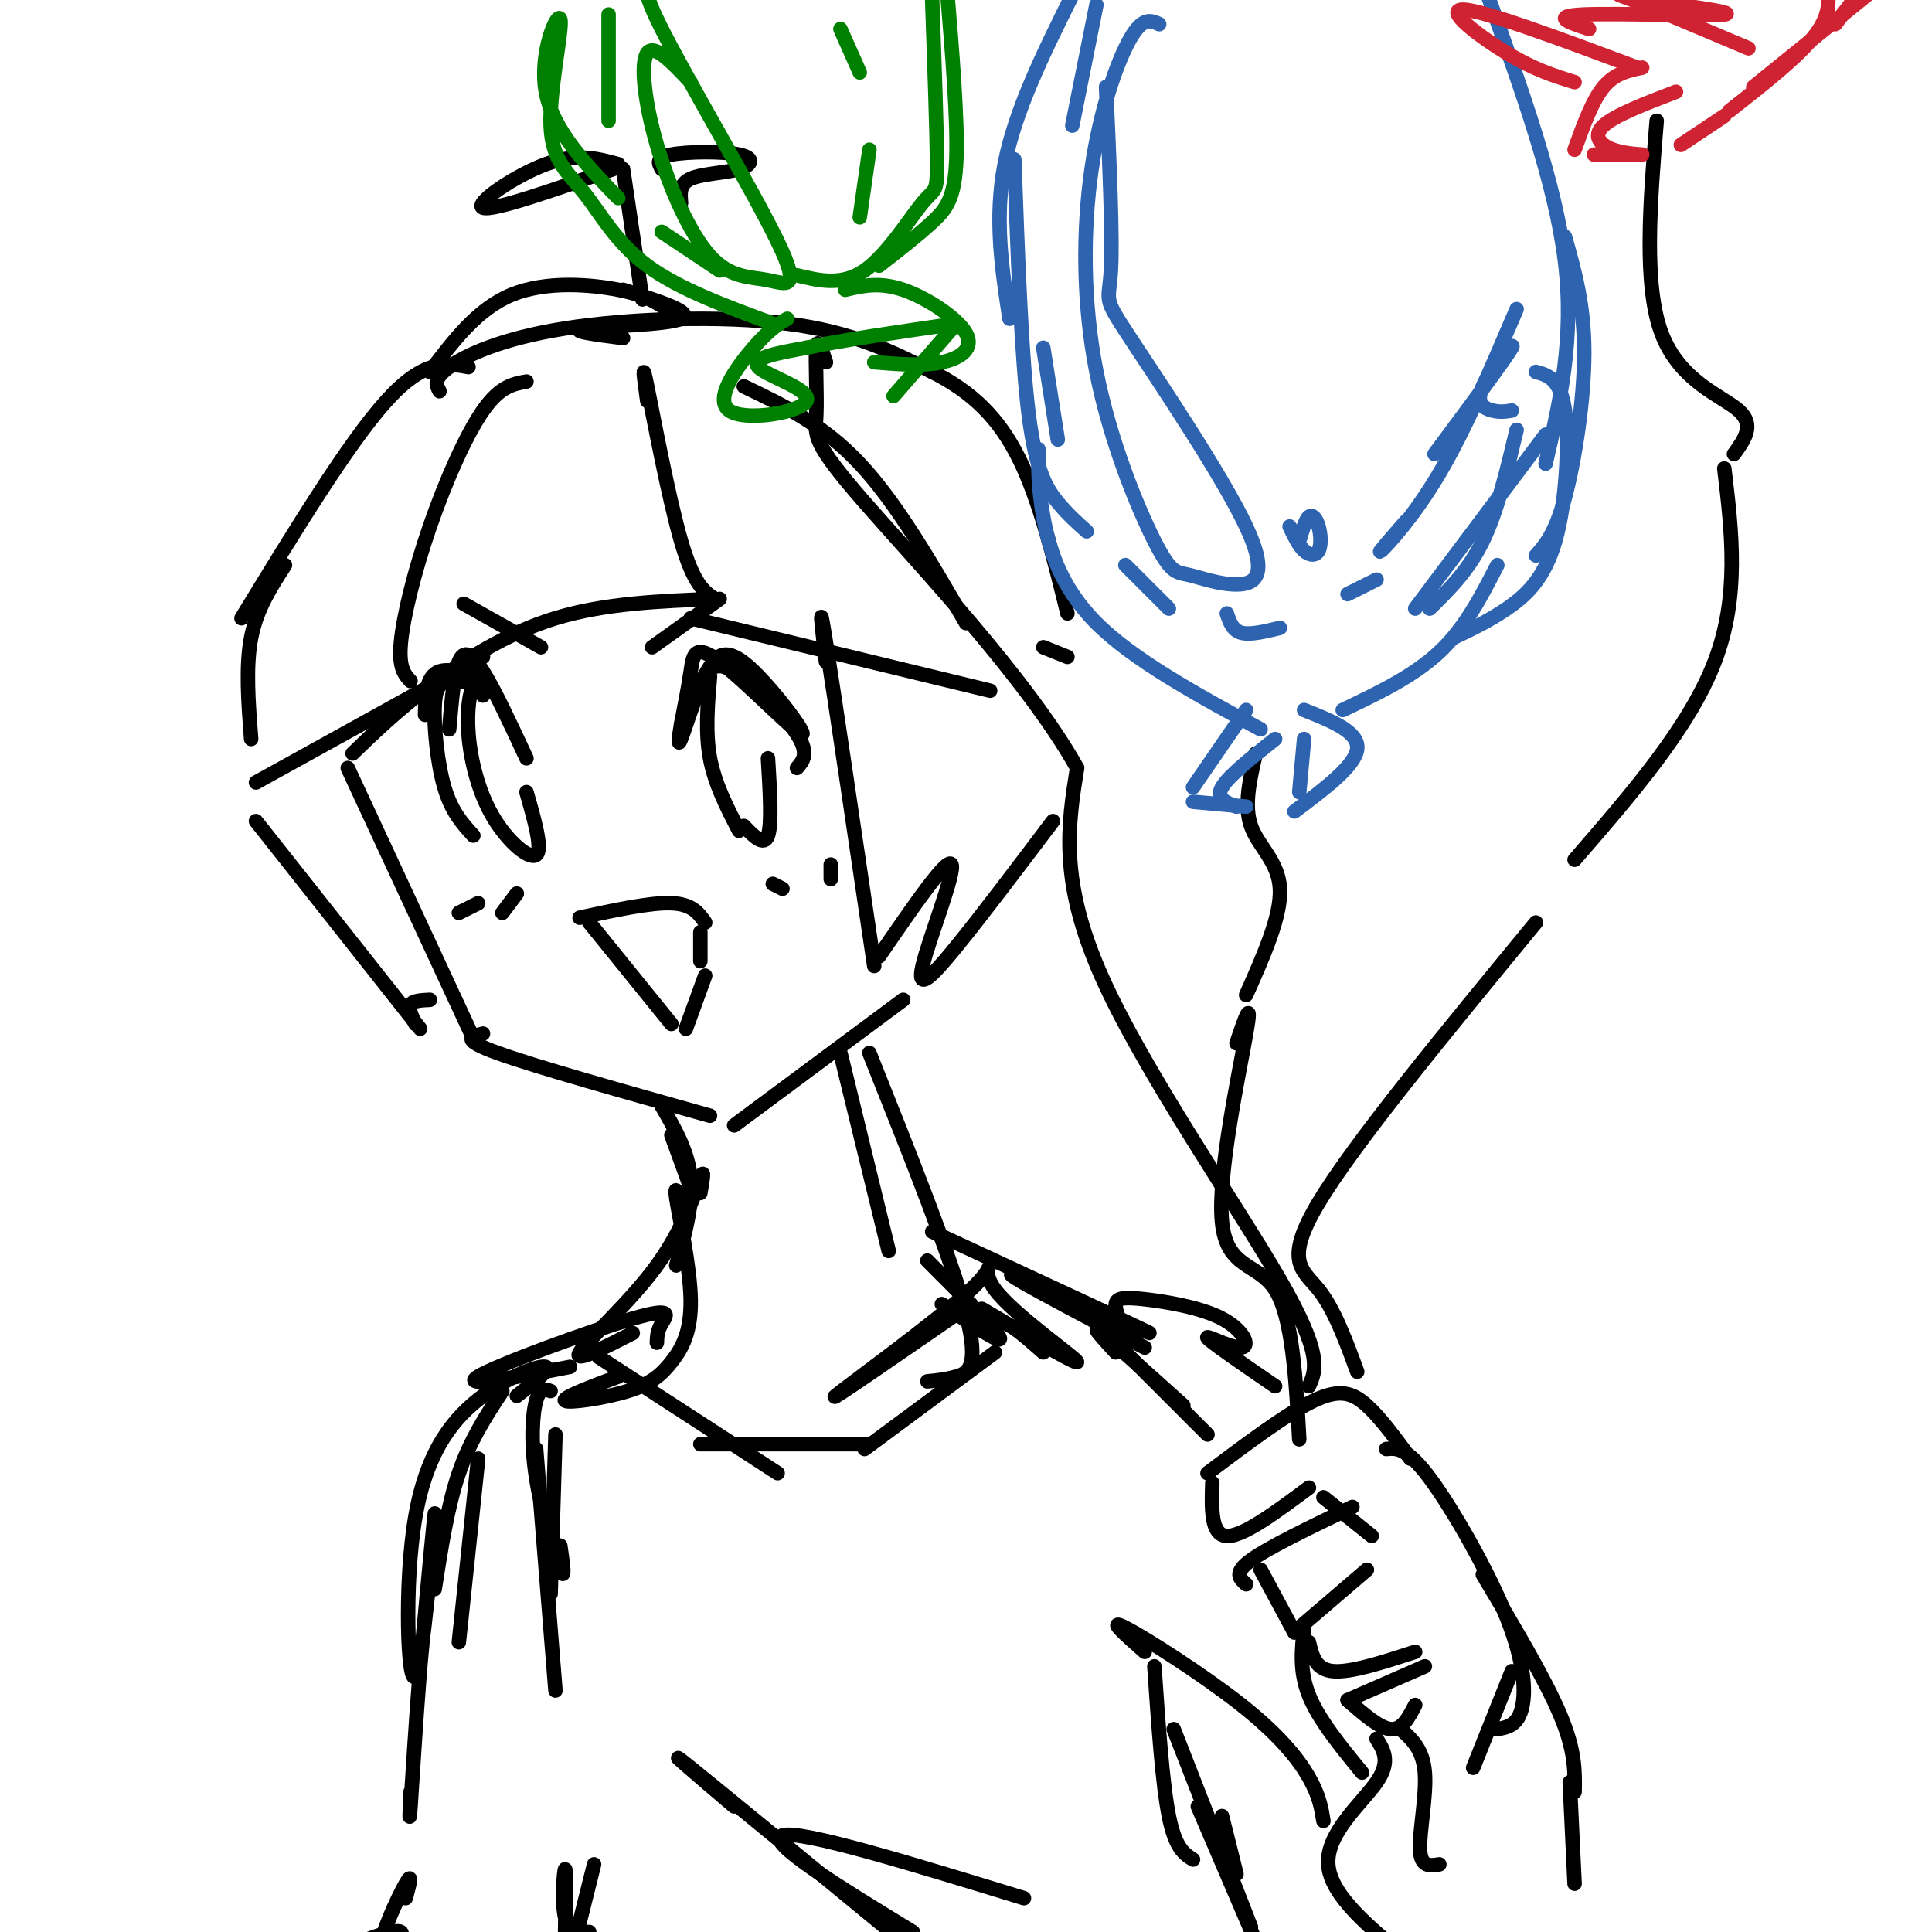 <svg viewBox='0 0 400 400' version='1.1' xmlns='http://www.w3.org/2000/svg' xmlns:xlink='http://www.w3.org/1999/xlink'><g fill='none' stroke='rgb(0,0,0)' stroke-width='3' stroke-linecap='round' stroke-linejoin='round'><path d='M72,159c0.000,0.000 26.000,56.000 26,56'/><path d='M100,214c-2.417,0.583 -4.833,1.167 3,4c7.833,2.833 25.917,7.917 44,13'/><path d='M152,233c0.000,0.000 35.000,-26.000 35,-26'/><path d='M120,190c7.333,-1.583 14.667,-3.167 19,-3c4.333,0.167 5.667,2.083 7,4'/><path d='M122,191c0.000,0.000 17.000,21.000 17,21'/><path d='M142,213c0.000,0.000 4.000,-11.000 4,-11'/><path d='M145,193c0.000,0.000 0.000,6.000 0,6'/><path d='M88,148c0.101,-4.039 0.202,-8.078 3,-9c2.798,-0.922 8.294,1.272 9,2c0.706,0.728 -3.378,-0.011 -6,0c-2.622,0.011 -3.783,0.772 -4,5c-0.217,4.228 0.509,11.922 2,17c1.491,5.078 3.745,7.539 6,10'/><path d='M93,151c0.489,-5.733 0.978,-11.467 2,-14c1.022,-2.533 2.578,-1.867 5,2c2.422,3.867 5.711,10.933 9,18'/><path d='M100,144c-0.656,-1.547 -1.311,-3.094 -2,-2c-0.689,1.094 -1.411,4.829 -1,10c0.411,5.171 1.957,11.777 5,17c3.043,5.223 7.584,9.064 9,8c1.416,-1.064 -0.292,-7.032 -2,-13'/><path d='M143,146c1.244,-2.835 2.489,-5.670 4,-8c1.511,-2.330 3.289,-4.155 8,0c4.711,4.155 12.356,14.289 11,14c-1.356,-0.289 -11.711,-11.001 -17,-15c-5.289,-3.999 -5.511,-1.285 -6,2c-0.489,3.285 -1.244,7.143 -2,11'/><path d='M141,150c-0.494,2.950 -0.729,4.826 0,3c0.729,-1.826 2.422,-7.356 4,-11c1.578,-3.644 3.040,-5.404 7,-3c3.960,2.404 10.417,8.973 13,13c2.583,4.027 1.291,5.514 0,7'/><path d='M147,140c-0.500,5.833 -1.000,11.667 0,17c1.000,5.333 3.500,10.167 6,15'/><path d='M154,171c2.083,2.167 4.167,4.333 5,2c0.833,-2.333 0.417,-9.167 0,-16'/><path d='M96,125c0.000,0.000 16.000,9.000 16,9'/><path d='M149,124c0.000,0.000 -14.000,10.000 -14,10'/><path d='M99,187c0.000,0.000 -4.000,2.000 -4,2'/><path d='M107,185c0.000,0.000 -3.000,4.000 -3,4'/><path d='M162,184c0.000,0.000 -2.000,-1.000 -2,-1'/><path d='M172,179c0.000,0.000 0.000,3.000 0,3'/><path d='M139,235c0.000,0.000 4.000,11.000 4,11'/><path d='M137,229c2.750,4.750 5.500,9.500 6,15c0.500,5.500 -1.250,11.750 -3,18'/><path d='M174,218c0.000,0.000 10.000,41.000 10,41'/><path d='M59,117c-2.917,4.500 -5.833,9.000 -7,15c-1.167,6.000 -0.583,13.500 0,21'/><path d='M53,162c0.000,0.000 47.000,-26.000 47,-26'/><path d='M73,156c4.600,-4.444 9.200,-8.889 16,-14c6.800,-5.111 15.800,-10.889 26,-14c10.200,-3.111 21.600,-3.556 33,-4'/><path d='M143,128c0.000,0.000 62.000,15.000 62,15'/><path d='M50,128c11.083,-18.167 22.167,-36.333 30,-45c7.833,-8.667 12.417,-7.833 17,-7'/><path d='M109,79c-2.750,0.488 -5.500,0.976 -9,6c-3.500,5.024 -7.750,14.583 -11,24c-3.250,9.417 -5.500,18.690 -6,24c-0.500,5.310 0.750,6.655 2,8'/><path d='M134,83c-0.622,-4.556 -1.244,-9.111 0,-3c1.244,6.111 4.356,22.889 7,32c2.644,9.111 4.822,10.556 7,12'/><path d='M154,80c8.167,3.917 16.333,7.833 24,16c7.667,8.167 14.833,20.583 22,33'/><path d='M91,81c-0.679,-1.298 -1.357,-2.595 2,-5c3.357,-2.405 10.750,-5.917 24,-8c13.250,-2.083 32.357,-2.738 46,-1c13.643,1.738 21.821,5.869 30,10'/><path d='M193,77c8.222,4.133 13.778,9.467 18,18c4.222,8.533 7.111,20.267 10,32'/><path d='M221,136c0.000,0.000 -5.000,-2.000 -5,-2'/><path d='M89,77c4.956,-6.556 9.911,-13.111 17,-16c7.089,-2.889 16.311,-2.111 22,-1c5.689,1.111 7.844,2.556 10,4'/><path d='M129,70c-5.867,-0.756 -11.733,-1.511 -8,-2c3.733,-0.489 17.067,-0.711 20,-2c2.933,-1.289 -4.533,-3.644 -12,-6'/><path d='M133,62c0.000,0.000 -4.000,-27.000 -4,-27'/><path d='M128,34c-4.289,-1.178 -8.578,-2.356 -15,0c-6.422,2.356 -14.978,8.244 -13,9c1.978,0.756 14.489,-3.622 27,-8'/><path d='M137,35c-0.663,-1.185 -1.327,-2.370 2,-3c3.327,-0.630 10.644,-0.705 14,0c3.356,0.705 2.750,2.190 0,3c-2.750,0.810 -7.643,0.946 -10,2c-2.357,1.054 -2.179,3.027 -2,5'/><path d='M171,137c-0.833,-7.250 -1.667,-14.500 0,-4c1.667,10.500 5.833,38.750 10,67'/><path d='M182,198c7.107,-10.369 14.214,-20.738 15,-19c0.786,1.738 -4.750,15.583 -6,21c-1.250,5.417 1.786,2.405 7,-4c5.214,-6.405 12.607,-16.202 20,-26'/><path d='M53,170c0.000,0.000 34.000,43.000 34,43'/><path d='M86,212c-0.750,-1.583 -1.500,-3.167 -1,-4c0.500,-0.833 2.250,-0.917 4,-1'/><path d='M180,218c8.533,21.378 17.067,42.756 20,54c2.933,11.244 0.267,12.356 -2,13c-2.267,0.644 -4.133,0.822 -6,1'/><path d='M145,247c0.476,-2.744 0.952,-5.488 0,-3c-0.952,2.488 -3.333,10.208 -9,18c-5.667,7.792 -14.619,15.655 -16,18c-1.381,2.345 4.810,-0.827 11,-4'/><path d='M192,261c7.250,7.250 14.500,14.500 15,16c0.500,1.500 -5.750,-2.750 -12,-7'/><path d='M201,270c-15.032,10.377 -30.064,20.755 -28,19c2.064,-1.755 21.224,-15.641 28,-22c6.776,-6.359 1.167,-5.189 5,0c3.833,5.189 17.109,14.397 17,15c-0.109,0.603 -13.603,-7.399 -18,-10c-4.397,-2.601 0.301,0.200 5,3'/><path d='M210,275c1.833,1.333 3.917,3.167 6,5'/><path d='M142,251c-1.266,-3.294 -2.532,-6.588 -2,-3c0.532,3.588 2.861,14.058 3,21c0.139,6.942 -1.911,10.356 -4,13c-2.089,2.644 -4.216,4.520 -9,6c-4.784,1.480 -12.224,2.566 -13,2c-0.776,-0.566 5.112,-2.783 11,-5'/><path d='M136,278c0.036,-1.208 0.071,-2.417 1,-4c0.929,-1.583 2.750,-3.542 -6,-1c-8.750,2.542 -28.071,9.583 -32,12c-3.929,2.417 7.536,0.208 19,-2'/><path d='M193,255c22.711,10.533 45.422,21.067 45,21c-0.422,-0.067 -23.978,-10.733 -28,-12c-4.022,-1.267 11.489,6.867 27,15'/><path d='M292,302c-3.067,-4.200 -6.133,-8.400 -9,-11c-2.867,-2.600 -5.533,-3.600 -11,-1c-5.467,2.600 -13.733,8.800 -22,15'/><path d='M251,307c-0.167,5.417 -0.333,10.833 3,11c3.333,0.167 10.167,-4.917 17,-10'/><path d='M274,310c0.000,0.000 10.000,8.000 10,8'/><path d='M280,312c-8.667,4.167 -17.333,8.333 -21,11c-3.667,2.667 -2.333,3.833 -1,5'/><path d='M261,325c0.000,0.000 7.000,13.000 7,13'/><path d='M283,325c0.000,0.000 -14.000,12.000 -14,12'/><path d='M271,340c0.667,2.833 1.333,5.667 5,6c3.667,0.333 10.333,-1.833 17,-4'/><path d='M295,345c0.000,0.000 -16.000,7.000 -16,7'/><path d='M279,352c3.333,2.917 6.667,5.833 9,6c2.333,0.167 3.667,-2.417 5,-5'/><path d='M287,300c2.113,-0.202 4.226,-0.405 9,6c4.774,6.405 12.208,19.417 16,29c3.792,9.583 3.940,15.738 3,19c-0.940,3.262 -2.970,3.631 -5,4'/><path d='M270,337c-0.500,4.500 -1.000,9.000 1,14c2.000,5.000 6.500,10.500 11,16'/><path d='M313,346c0.000,0.000 -8.000,20.000 -8,20'/><path d='M256,216c1.708,-5.024 3.417,-10.048 2,-2c-1.417,8.048 -5.958,29.167 -5,39c0.958,9.833 7.417,8.381 11,14c3.583,5.619 4.292,18.310 5,31'/><path d='M285,360c1.489,2.356 2.978,4.711 0,9c-2.978,4.289 -10.422,10.511 -10,17c0.422,6.489 8.711,13.244 17,20'/><path d='M258,206c3.644,-8.178 7.289,-16.356 7,-22c-0.289,-5.644 -4.511,-8.756 -6,-13c-1.489,-4.244 -0.244,-9.622 1,-15'/></g>
<g fill='none' stroke='rgb(45,99,175)' stroke-width='3' stroke-linecap='round' stroke-linejoin='round'><path d='M258,147c0.000,0.000 -11.000,16.000 -11,16'/><path d='M247,166c0.000,0.000 11.000,1.000 11,1'/><path d='M256,167c-2.167,-0.833 -4.333,-1.667 -3,-4c1.333,-2.333 6.167,-6.167 11,-10'/><path d='M270,153c0.000,0.000 -1.000,11.000 -1,11'/><path d='M268,168c6.333,-4.750 12.667,-9.500 13,-13c0.333,-3.500 -5.333,-5.750 -11,-8'/><path d='M278,147c7.333,-3.500 14.667,-7.000 20,-12c5.333,-5.000 8.667,-11.500 12,-18'/><path d='M301,132c3.613,-1.708 7.226,-3.417 11,-6c3.774,-2.583 7.708,-6.042 10,-14c2.292,-7.958 2.940,-20.417 2,-27c-0.940,-6.583 -3.470,-7.292 -6,-8'/><path d='M261,151c-13.156,-7.156 -26.311,-14.311 -34,-22c-7.689,-7.689 -9.911,-15.911 -11,-22c-1.089,-6.089 -1.044,-10.044 -1,-14'/><path d='M225,110c-1.933,-1.711 -3.867,-3.422 -6,-6c-2.133,-2.578 -4.467,-6.022 -6,-18c-1.533,-11.978 -2.267,-32.489 -3,-53'/><path d='M209,66c-1.583,-10.417 -3.167,-20.833 -1,-32c2.167,-11.167 8.083,-23.083 14,-35'/><path d='M318,115c2.000,-2.267 4.000,-4.533 6,-12c2.000,-7.467 4.000,-20.133 4,-30c-0.000,-9.867 -2.000,-16.933 -4,-24'/><path d='M320,96c3.000,-12.917 6.000,-25.833 4,-42c-2.000,-16.167 -9.000,-35.583 -16,-55'/><path d='M240,5c-1.686,-0.786 -3.373,-1.572 -6,3c-2.627,4.572 -6.195,14.503 -8,27c-1.805,12.497 -1.848,27.562 1,42c2.848,14.438 8.585,28.251 12,35c3.415,6.749 4.506,6.435 7,7c2.494,0.565 6.389,2.011 10,2c3.611,-0.011 6.937,-1.477 2,-12c-4.937,-10.523 -18.137,-30.102 -24,-39c-5.863,-8.898 -4.389,-7.114 -4,-14c0.389,-6.886 -0.305,-22.443 -1,-38'/><path d='M267,109c0.941,1.986 1.882,3.971 3,5c1.118,1.029 2.413,1.100 3,0c0.587,-1.100 0.466,-3.373 0,-5c-0.466,-1.627 -1.276,-2.608 -2,-2c-0.724,0.608 -1.362,2.804 -2,5'/><path d='M320,90c0.000,0.000 -27.000,36.000 -27,36'/><path d='M296,126c4.000,-3.917 8.000,-7.833 11,-14c3.000,-6.167 5.000,-14.583 7,-23'/><path d='M314,64c-5.311,12.444 -10.622,24.889 -16,34c-5.378,9.111 -10.822,14.889 -12,16c-1.178,1.111 1.911,-2.444 5,-6'/><path d='M313,85c-1.190,0.196 -2.381,0.393 -4,0c-1.619,-0.393 -3.667,-1.375 -2,-5c1.667,-3.625 7.048,-9.893 6,-8c-1.048,1.893 -8.524,11.946 -16,22'/></g>
<g fill='none' stroke='rgb(0,0,0)' stroke-width='3' stroke-linecap='round' stroke-linejoin='round'><path d='M290,358c2.311,2.089 4.622,4.178 5,9c0.378,4.822 -1.178,12.378 -1,16c0.178,3.622 2.089,3.311 4,3'/><path d='M281,284c-2.378,-6.467 -4.756,-12.933 -8,-17c-3.244,-4.067 -7.356,-5.733 0,-18c7.356,-12.267 26.178,-35.133 45,-58'/><path d='M326,178c11.917,-13.750 23.833,-27.500 29,-41c5.167,-13.500 3.583,-26.750 2,-40'/><path d='M359,94c2.178,-3.000 4.356,-6.000 1,-9c-3.356,-3.000 -12.244,-6.000 -16,-16c-3.756,-10.000 -2.378,-27.000 -1,-44'/></g>
<g fill='none' stroke='rgb(207,34,51)' stroke-width='3' stroke-linecap='round' stroke-linejoin='round'><path d='M340,14c-2.833,0.583 -5.667,1.167 -8,4c-2.333,2.833 -4.167,7.917 -6,13'/><path d='M330,32c4.756,0.006 9.512,0.012 10,0c0.488,-0.012 -3.292,-0.042 -6,-1c-2.708,-0.958 -4.345,-2.845 -2,-5c2.345,-2.155 8.673,-4.577 15,-7'/><path d='M357,24c0.000,0.000 -9.000,6.000 -9,6'/><path d='M358,23c7.333,-5.750 14.667,-11.500 18,-16c3.333,-4.500 2.667,-7.750 2,-11'/><path d='M326,17c-4.111,-1.267 -8.222,-2.533 -14,-6c-5.778,-3.467 -13.222,-9.133 -9,-9c4.222,0.133 20.111,6.067 36,12'/><path d='M363,18c0.000,0.000 26.000,-21.000 26,-21'/><path d='M383,1c0.000,0.000 -3.000,4.000 -3,4'/><path d='M329,6c-4.129,-1.343 -8.258,-2.686 -1,-3c7.258,-0.314 25.904,0.400 29,0c3.096,-0.400 -9.359,-1.915 -16,-3c-6.641,-1.085 -7.469,-1.738 -3,0c4.469,1.738 14.234,5.869 24,10'/></g>
<g fill='none' stroke='rgb(0,0,0)' stroke-width='3' stroke-linecap='round' stroke-linejoin='round'><path d='M271,287c1.467,-3.244 2.933,-6.489 -6,-22c-8.933,-15.511 -28.267,-43.289 -37,-63c-8.733,-19.711 -6.867,-31.356 -5,-43'/><path d='M223,159c-10.139,-18.250 -32.986,-42.376 -44,-55c-11.014,-12.624 -10.196,-13.745 -10,-18c0.196,-4.255 -0.230,-11.644 0,-14c0.230,-2.356 1.115,0.322 2,3'/></g>
<g fill='none' stroke='rgb(0,128,0)' stroke-width='3' stroke-linecap='round' stroke-linejoin='round'><path d='M163,66c-1.812,1.053 -3.624,2.105 -7,6c-3.376,3.895 -8.317,10.632 -5,13c3.317,2.368 14.893,0.368 16,-2c1.107,-2.368 -8.255,-5.105 -10,-7c-1.745,-1.895 4.128,-2.947 10,-4'/><path d='M167,72c6.833,-1.500 18.917,-3.250 31,-5'/><path d='M198,67c0.000,0.000 -13.000,15.000 -13,15'/><path d='M181,75c5.036,0.411 10.071,0.821 14,0c3.929,-0.821 6.750,-2.875 5,-6c-1.750,-3.125 -8.071,-7.321 -13,-9c-4.929,-1.679 -8.464,-0.839 -12,0'/><path d='M160,67c-9.758,-3.597 -19.516,-7.193 -26,-12c-6.484,-4.807 -9.693,-10.824 -13,-15c-3.307,-4.176 -6.711,-6.511 -7,-14c-0.289,-7.489 2.538,-20.132 2,-22c-0.538,-1.868 -4.439,7.038 -3,15c1.439,7.962 8.220,14.981 15,22'/><path d='M182,55c4.044,-3.156 8.089,-6.311 11,-9c2.911,-2.689 4.689,-4.911 5,-13c0.311,-8.089 -0.844,-22.044 -2,-36'/><path d='M193,0c0.488,13.875 0.976,27.750 1,34c0.024,6.250 -0.417,4.875 -3,8c-2.583,3.125 -7.310,10.750 -12,14c-4.690,3.250 -9.345,2.125 -14,1'/><path d='M143,17c-3.776,-4.023 -7.552,-8.047 -9,-6c-1.448,2.047 -0.568,10.164 2,19c2.568,8.836 6.823,18.390 11,23c4.177,4.610 8.274,4.277 12,5c3.726,0.723 7.080,2.502 2,-8c-5.080,-10.502 -18.594,-33.286 -24,-44c-5.406,-10.714 -2.703,-9.357 0,-8'/><path d='M126,3c0.000,0.000 0.000,22.000 0,22'/><path d='M137,48c0.000,0.000 12.000,8.000 12,8'/><path d='M178,45c0.000,0.000 2.000,-14.000 2,-14'/><path d='M178,15c0.000,0.000 -4.000,-9.000 -4,-9'/></g>
<g fill='none' stroke='rgb(45,99,175)' stroke-width='3' stroke-linecap='round' stroke-linejoin='round'><path d='M227,1c0.000,0.000 -5.000,25.000 -5,25'/><path d='M216,72c0.000,0.000 3.000,19.000 3,19'/><path d='M233,117c0.000,0.000 9.000,9.000 9,9'/><path d='M254,127c0.583,1.750 1.167,3.500 3,4c1.833,0.500 4.917,-0.250 8,-1'/><path d='M279,123c0.000,0.000 6.000,-3.000 6,-3'/></g>
<g fill='none' stroke='rgb(0,0,0)' stroke-width='3' stroke-linecap='round' stroke-linejoin='round'><path d='M124,281c0.000,0.000 37.000,24.000 37,24'/><path d='M145,299c0.000,0.000 35.000,0.000 35,0'/><path d='M179,300c0.000,0.000 27.000,-20.000 27,-20'/><path d='M225,272c0.000,0.000 25.000,25.000 25,25'/><path d='M231,280c-2.667,-2.917 -5.333,-5.833 -3,-4c2.333,1.833 9.667,8.417 17,15'/><path d='M307,326c6.417,10.750 12.833,21.500 16,29c3.167,7.500 3.083,11.750 3,16'/><path d='M325,369c0.000,0.000 1.000,21.000 1,21'/><path d='M233,276c-1.093,-2.359 -2.185,-4.717 -2,-6c0.185,-1.283 1.649,-1.490 6,-1c4.351,0.490 11.589,1.678 16,4c4.411,2.322 5.995,5.779 4,6c-1.995,0.221 -7.570,-2.794 -7,-2c0.570,0.794 7.285,5.397 14,10'/><path d='M114,288c-1.119,-0.369 -2.238,-0.738 -3,2c-0.762,2.738 -1.167,8.583 0,16c1.167,7.417 3.905,16.405 5,19c1.095,2.595 0.548,-1.202 0,-5'/><path d='M115,297c0.000,0.000 -1.000,33.000 -1,33'/><path d='M111,300c0.000,0.000 4.000,50.000 4,50'/><path d='M104,288c-3.333,5.083 -6.667,10.167 -9,17c-2.333,6.833 -3.667,15.417 -5,24'/><path d='M99,302c0.000,0.000 -4.000,38.000 -4,38'/><path d='M107,289c3.593,-2.809 7.186,-5.617 6,-6c-1.186,-0.383 -7.152,1.660 -13,6c-5.848,4.340 -11.578,10.978 -14,25c-2.422,14.022 -1.537,35.429 0,33c1.537,-2.429 3.725,-28.694 4,-33c0.275,-4.306 -1.362,13.347 -3,31'/><path d='M87,345c-0.911,11.400 -1.689,24.400 -2,29c-0.311,4.600 -0.156,0.800 0,-3'/><path d='M84,393c0.774,-2.853 1.547,-5.707 0,-3c-1.547,2.707 -5.415,10.973 -5,13c0.415,2.027 5.112,-2.185 4,-3c-1.112,-0.815 -8.032,1.767 -10,3c-1.968,1.233 1.016,1.116 4,1'/><path d='M123,386c0.000,0.000 -5.000,20.000 -5,20'/><path d='M117,400c0.111,-6.533 0.222,-13.067 0,-13c-0.222,0.067 -0.778,6.733 0,10c0.778,3.267 2.889,3.133 5,3'/><path d='M152,374c-7.917,-6.750 -15.833,-13.500 -9,-8c6.833,5.500 28.417,23.250 50,41'/><path d='M189,400c-15.417,-9.417 -30.833,-18.833 -27,-20c3.833,-1.167 26.917,5.917 50,13'/><path d='M253,376c0.000,0.000 3.000,12.000 3,12'/><path d='M237,342c-4.006,-3.530 -8.012,-7.060 -4,-5c4.012,2.060 16.042,9.708 24,16c7.958,6.292 11.845,11.226 14,15c2.155,3.774 2.577,6.387 3,9'/><path d='M239,345c0.833,12.167 1.667,24.333 3,31c1.333,6.667 3.167,7.833 5,9'/><path d='M243,358c0.000,0.000 16.000,41.000 16,41'/><path d='M248,374c0.000,0.000 12.000,28.000 12,28'/></g>
</svg>